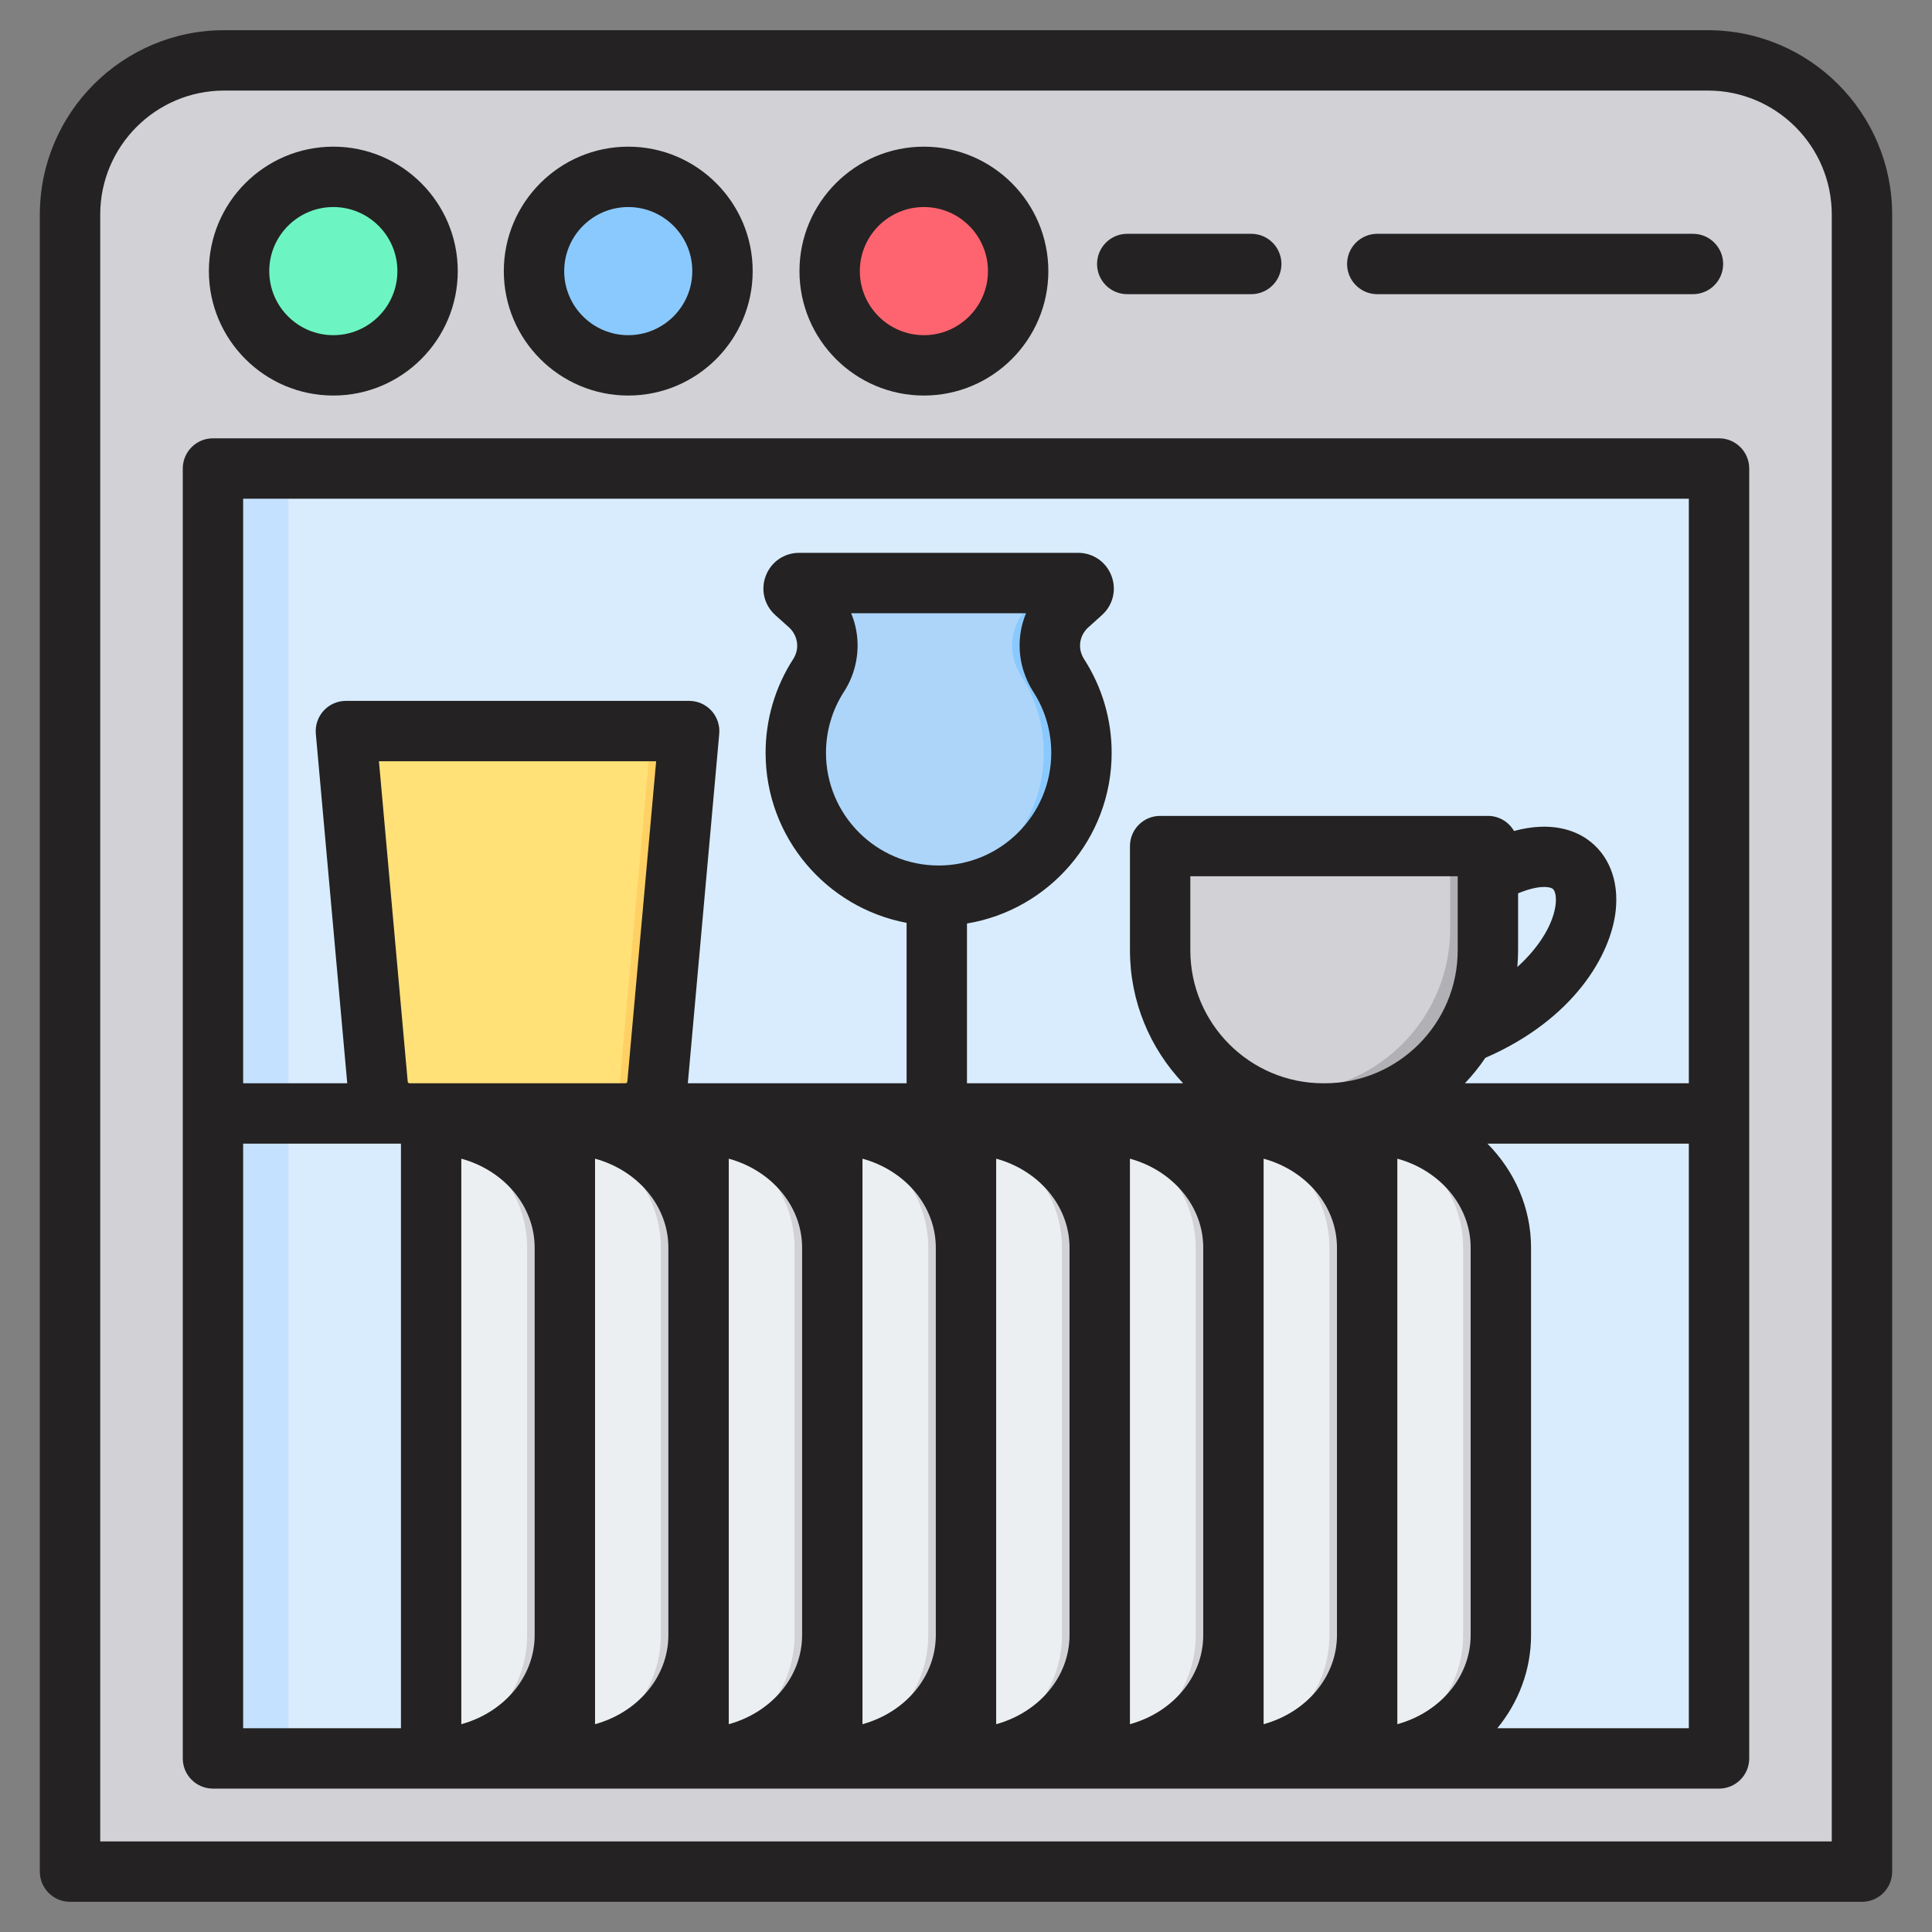 <svg xmlns="http://www.w3.org/2000/svg" viewBox="0 0 512 512" id="Layer_1"><rect x="0" y="0" width="512" height="512" fill="#808080" stroke="none"/><g><g><g><path fill-rule="evenodd" fill="#d1d1d6" d="m59.413 16h393.175c22.47 0 40.854 18.384 40.854 40.854v439.146h-474.884v-439.146c0-22.47 18.385-40.854 40.855-40.854z" clip-rule="evenodd"></path><g fill-rule="evenodd" clip-rule="evenodd"><path fill="#d8ecfe" d="m62.436 124.16h387.128c3.305 0 6 2.695 6 6v329.837c0 3.305-2.695 6-6 6h-387.128c-3.305 0-6-2.695-6-6v-329.837c.001-3.304 2.696-6 6-6z"></path><path fill="#c4e2ff" d="m62.436 124.16h20.001c-3.305 0-6 2.695-6 6v329.837c0 3.305 2.695 6 6 6h-20.001c-3.305 0-6-2.695-6-6v-329.837c.001-3.304 2.696-6 6-6z"></path></g><g><path fill-rule="evenodd" fill="#fe646f" d="m244.841 96.819c13.757 0 24.977-11.22 24.977-24.978s-11.22-24.977-24.977-24.977-24.978 11.22-24.978 24.977 11.221 24.978 24.978 24.978z" clip-rule="evenodd"></path></g><g><circle r="24.977" fill-rule="evenodd" fill="#8ac9fe" cy="71.842" cx="166.492" clip-rule="evenodd"></circle></g><g><circle r="24.977" fill-rule="evenodd" fill="#6cf5c2" cy="71.842" cx="88.332" clip-rule="evenodd"></circle></g></g><g fill-rule="evenodd" clip-rule="evenodd"><g><path fill="#eceff1" d="m114.257 465.997v-168.01c19.524 0 35.436 14.537 35.436 32.674v102.662c0 18.138-15.912 32.674-35.436 32.674z"></path><path fill="#d1d1d6" d="m114.257 465.997v-1.319c14.677-3.965 25.436-16.442 25.436-31.355v-102.661c0-14.913-10.758-27.389-25.436-31.355v-1.319c19.524 0 35.436 14.537 35.436 32.674v102.662c0 18.137-15.912 32.673-35.436 32.673z"></path></g><g><path fill="#eceff1" d="m149.693 465.997v-168.01c19.524 0 35.436 14.537 35.436 32.674v102.662c0 18.138-15.912 32.674-35.436 32.674z"></path><path fill="#d1d1d6" d="m149.693 465.997v-1.319c14.677-3.965 25.436-16.442 25.436-31.355v-102.661c0-14.913-10.758-27.389-25.436-31.355v-1.319c19.524 0 35.436 14.537 35.436 32.674v102.662c0 18.137-15.912 32.673-35.436 32.673z"></path></g><g><path fill="#eceff1" d="m185.129 465.997v-168.01c19.524 0 35.436 14.537 35.436 32.674v102.662c0 18.138-15.913 32.674-35.436 32.674z"></path><path fill="#d1d1d6" d="m185.129 465.997v-1.319c14.677-3.966 25.436-16.442 25.436-31.355v-102.661c0-14.913-10.758-27.389-25.436-31.355v-1.319c19.524 0 35.436 14.537 35.436 32.674v102.662c0 18.137-15.913 32.673-35.436 32.673z"></path></g><g><path fill="#eceff1" d="m220.564 465.997v-168.01c19.524 0 35.436 14.537 35.436 32.674v102.662c.001 18.138-15.912 32.674-35.436 32.674z"></path><path fill="#d1d1d6" d="m220.564 465.997v-1.319c14.678-3.965 25.436-16.442 25.436-31.354v-102.662c0-14.913-10.758-27.389-25.436-31.355v-1.319c19.524 0 35.436 14.537 35.436 32.674v102.662c.001 18.137-15.912 32.673-35.436 32.673z"></path></g><g><path fill="#eceff1" d="m256 465.997v-168.01c19.524 0 35.436 14.537 35.436 32.674v102.662c0 18.138-15.912 32.674-35.436 32.674z"></path><path fill="#d1d1d6" d="m256 465.997v-1.319c14.677-3.966 25.436-16.442 25.436-31.355v-102.661c0-14.913-10.758-27.389-25.436-31.355v-1.319c19.524 0 35.436 14.537 35.436 32.674v102.662c0 18.137-15.912 32.673-35.436 32.673z"></path></g><g><path fill="#eceff1" d="m291.436 465.997v-168.01c19.524 0 35.436 14.537 35.436 32.674v102.662c0 18.138-15.912 32.674-35.436 32.674z"></path><path fill="#d1d1d6" d="m291.436 465.997v-1.319c14.677-3.966 25.436-16.442 25.436-31.355v-102.661c0-14.913-10.758-27.389-25.436-31.355v-1.319c19.524 0 35.436 14.537 35.436 32.674v102.662c0 18.137-15.912 32.673-35.436 32.673z"></path></g><g><path fill="#eceff1" d="m326.872 465.997v-168.01c19.524 0 35.436 14.537 35.436 32.674v102.662c-.001 18.138-15.913 32.674-35.436 32.674z"></path><path fill="#d1d1d6" d="m326.872 465.997v-1.319c14.677-3.965 25.435-16.442 25.435-31.355v-102.661c0-14.913-10.758-27.389-25.435-31.355v-1.319c19.524 0 35.436 14.537 35.436 32.674v102.662c-.001 18.137-15.913 32.673-35.436 32.673z"></path></g><g><path fill="#eceff1" d="m362.307 465.997v-168.01c19.524 0 35.436 14.537 35.436 32.674v102.662c0 18.138-15.912 32.674-35.436 32.674z"></path><path fill="#d1d1d6" d="m362.307 465.997v-1.319c14.677-3.966 25.435-16.442 25.435-31.355v-102.661c0-14.913-10.758-27.389-25.435-31.355v-1.319c19.524 0 35.436 14.537 35.436 32.674v102.662c0 18.137-15.912 32.673-35.436 32.673z"></path></g><g><path fill="#ffe177" d="m97.136 193.744h80.031c1.455 0 2.708.553 3.689 1.627.982 1.074 1.419 2.371 1.289 3.82l-7.923 88.134c-.397 4.406-4.06 7.754-8.483 7.754h-28.59-28.589c-4.423 0-8.085-3.348-8.482-7.754l-7.923-88.134c-.13-1.45.308-2.747 1.29-3.821s2.235-1.626 3.691-1.626z"></path><path fill="#ffd064" d="m167.167 193.744h10c1.455 0 2.708.553 3.689 1.627.982 1.074 1.419 2.371 1.289 3.82l-7.923 88.134c-.397 4.406-4.06 7.754-8.483 7.754h-10c4.423 0 8.085-3.348 8.483-7.754l7.923-88.134c.13-1.449-.307-2.746-1.289-3.82-.982-1.075-2.234-1.627-3.689-1.627z"></path></g></g><g><g fill-rule="evenodd" clip-rule="evenodd"><path fill="#d1d1d6" d="m312.445 218.55h76.864c2.754 0 5 2.246 5 5v22.623c0 23.779-19.455 43.234-43.234 43.234h-.395c-23.779 0-43.234-19.455-43.234-43.234v-22.623c-.001-2.754 2.245-5 4.999-5z"></path><path fill="#b1b1b5" d="m379.309 218.55h10c2.754 0 5 2.246 5 5v22.623c0 23.779-19.455 43.234-43.234 43.234h-.395c-1.623 0-3.225-.094-4.803-.27 21.54-2.409 38.432-20.808 38.432-42.964v-22.623c0-2.754-2.246-5-5-5z"></path></g></g><g><g fill-rule="evenodd" clip-rule="evenodd"><path fill="#add5fa" d="m280.572 179.016c3.811 5.906 6.024 12.941 6.024 20.493 0 .316-.004.632-.012.946-.003.104-.008.207-.011.311-.007.21-.014.421-.024.631-.006.124-.015.247-.022.37-.011.188-.022.375-.035.562-.01.132-.022.264-.033.396-.015.179-.03.358-.048.536-.013.132-.028.263-.042.395-.019.177-.039.354-.061.53-.016.133-.034.266-.052.398-.023.172-.047.344-.072.515-.02.136-.041.272-.063.407-.027.167-.054.334-.083.501-.023.136-.048.273-.073.408-.03.165-.062.329-.095.493-.027.135-.054.27-.082.404-.035.167-.071.334-.109.5-.029.13-.058.26-.088.389-.039.167-.08.332-.122.498-.032.13-.064.259-.098.388-.044.167-.09.334-.135.501-.034.124-.068.248-.103.372-.049.172-.101.342-.152.512-.036.118-.07.237-.107.355-.057.183-.118.365-.177.547-.034.103-.067.206-.101.308-.079.235-.162.468-.247.7-.018.049-.034.098-.052.147-.102.281-.209.559-.318.837-.033.083-.067.165-.101.248-.078.193-.155.386-.236.578-.046.109-.094.216-.14.324-.071.165-.142.33-.216.493-.052.116-.106.232-.16.347-.071.154-.142.307-.215.46-.056.118-.114.234-.172.352-.074.15-.148.301-.224.45-.059.115-.118.23-.178.345-.077.148-.155.296-.234.444-.062.115-.125.23-.188.344-.08.145-.16.289-.242.433-.065.115-.131.229-.197.343-.082.141-.165.282-.249.422-.069.114-.138.228-.207.342-.085.138-.17.274-.256.411-.072.113-.143.226-.216.339-.089.138-.18.275-.271.412-.071.107-.142.214-.214.32-.096.141-.194.281-.292.421-.071.102-.142.203-.214.304-.103.144-.208.286-.313.429-.07.094-.138.189-.208.282-.11.146-.221.29-.333.435-.069.089-.137.179-.207.269-.139.177-.281.352-.424.526-.042.051-.083.104-.126.156-.186.226-.375.449-.567.671-.059.068-.119.134-.178.202-.134.153-.268.306-.405.456-.077.084-.155.167-.232.251-.122.132-.244.264-.368.395-.084.088-.169.175-.254.263-.119.123-.238.246-.359.367-.089.09-.18.178-.27.267-.12.118-.24.236-.361.352-.092.088-.185.176-.279.264-.12.113-.24.226-.362.337-.097.089-.195.177-.293.265-.121.108-.241.215-.363.322-.1.088-.201.175-.303.262-.122.105-.245.209-.369.312-.102.086-.205.17-.308.255-.125.102-.25.202-.375.302-.104.083-.209.166-.314.248-.13.101-.26.2-.391.3-.103.078-.206.156-.309.233-.134.099-.268.197-.403.294-.104.075-.208.151-.313.226-.141.099-.282.196-.424.294-.1.069-.199.138-.299.206-.152.102-.306.202-.459.302-.094.062-.187.124-.282.185-.182.117-.366.23-.55.343-.066.041-.132.083-.198.124-.252.154-.506.303-.762.45-.061.035-.122.068-.183.103-.196.111-.392.222-.59.33-.095.052-.191.101-.285.152-.166.089-.333.178-.5.264-.106.055-.214.107-.321.161-.157.079-.315.158-.473.235-.115.056-.23.109-.345.164-.154.072-.307.145-.462.215-.118.054-.236.106-.354.158-.154.068-.308.136-.464.203-.12.051-.241.102-.362.152-.155.064-.309.128-.465.19-.123.049-.247.098-.371.146-.154.059-.308.118-.463.176-.128.048-.256.095-.385.141-.153.055-.307.109-.46.162-.129.044-.258.089-.388.132-.158.053-.317.104-.476.155-.127.04-.253.081-.38.12-.166.051-.333.1-.5.149-.121.036-.242.072-.364.106-.173.048-.346.094-.52.141-.12.032-.239.064-.359.095-.186.048-.374.092-.561.137-.106.026-.212.052-.319.077-.215.05-.431.095-.647.141-.082.017-.165.036-.247.053-.299.061-.599.119-.901.173-.043.008-.087.014-.131.022-.257.045-.515.088-.774.128-.107.016-.214.03-.321.046-.198.029-.396.058-.595.083-.119.016-.239.029-.359.043-.15.018-.3.038-.452.054-.386.041-.773.077-1.162.106h-.003c-.961.073-1.931.11-2.911.11s-1.95-.037-2.911-.11h-.003c-.389-.029-.777-.065-1.162-.106-.151-.016-.301-.036-.452-.054-.12-.015-.24-.028-.359-.043-.199-.025-.397-.054-.595-.083-.107-.016-.214-.03-.321-.046-.259-.039-.516-.083-.774-.128-.044-.008-.087-.014-.131-.022-.302-.054-.602-.112-.9-.173-.083-.017-.165-.036-.247-.053-.216-.046-.433-.092-.647-.141-.107-.024-.213-.051-.319-.077-.187-.045-.375-.089-.561-.137-.12-.031-.24-.063-.359-.095-.173-.046-.347-.092-.519-.141-.122-.034-.243-.07-.365-.106-.167-.049-.334-.098-.5-.149-.127-.039-.253-.079-.38-.12-.159-.051-.318-.102-.476-.155-.13-.043-.259-.088-.388-.132-.154-.053-.307-.107-.46-.162-.129-.047-.257-.094-.385-.141-.155-.058-.309-.116-.463-.176-.124-.048-.248-.096-.371-.146-.156-.062-.31-.126-.465-.19-.121-.05-.242-.1-.362-.152-.155-.066-.309-.134-.464-.203-.118-.053-.237-.105-.354-.158-.155-.071-.308-.143-.462-.215-.115-.055-.231-.109-.345-.164-.159-.077-.316-.156-.473-.235-.107-.054-.214-.106-.321-.161-.167-.086-.334-.175-.5-.264-.095-.051-.191-.1-.286-.152-.198-.108-.394-.219-.59-.33-.061-.035-.123-.068-.183-.103-.256-.147-.51-.297-.762-.45-.067-.04-.132-.083-.198-.124-.184-.113-.368-.227-.55-.343-.095-.061-.188-.123-.282-.185-.153-.1-.307-.2-.459-.302-.101-.068-.2-.137-.3-.206-.142-.098-.284-.195-.424-.294-.105-.074-.209-.15-.313-.226-.135-.097-.27-.195-.403-.294-.103-.077-.206-.155-.309-.233-.131-.1-.262-.199-.391-.3-.105-.082-.21-.165-.314-.248-.126-.1-.251-.201-.375-.302-.103-.085-.206-.169-.308-.255-.124-.103-.247-.207-.369-.312-.102-.087-.202-.174-.303-.262-.122-.106-.242-.214-.363-.322-.098-.088-.196-.176-.293-.265-.121-.111-.242-.224-.362-.337-.093-.088-.186-.175-.279-.264-.121-.116-.241-.234-.361-.352-.09-.089-.18-.177-.27-.267-.121-.121-.24-.244-.359-.367-.085-.088-.17-.174-.254-.263-.124-.13-.246-.263-.368-.395-.077-.084-.156-.167-.232-.251-.137-.151-.271-.303-.405-.456-.06-.067-.12-.134-.178-.202-.192-.221-.381-.445-.567-.671-.043-.051-.084-.104-.126-.156-.143-.175-.285-.35-.424-.526-.07-.089-.138-.179-.207-.269-.112-.145-.224-.289-.333-.435-.07-.094-.139-.188-.208-.282-.105-.143-.21-.285-.313-.429-.072-.101-.143-.203-.214-.304-.098-.14-.196-.28-.292-.421-.072-.106-.143-.213-.214-.32-.091-.137-.182-.274-.271-.412-.073-.113-.145-.226-.216-.339-.086-.137-.172-.273-.256-.411-.07-.114-.139-.228-.207-.342-.084-.14-.167-.281-.25-.422-.066-.114-.132-.228-.197-.343-.082-.144-.162-.288-.242-.433-.063-.114-.126-.229-.188-.344-.079-.147-.157-.295-.234-.444-.06-.115-.12-.229-.178-.345-.076-.149-.15-.3-.224-.45-.058-.117-.116-.234-.172-.352-.073-.152-.144-.306-.215-.46-.053-.116-.107-.231-.16-.347-.073-.163-.144-.328-.216-.493-.046-.108-.094-.215-.14-.324-.081-.191-.158-.385-.236-.578-.033-.083-.068-.165-.101-.248-.11-.277-.215-.556-.318-.837-.018-.049-.034-.098-.052-.147-.084-.233-.167-.466-.247-.7-.035-.102-.067-.206-.101-.308-.06-.182-.12-.364-.178-.547-.037-.118-.071-.236-.107-.355-.051-.171-.103-.341-.152-.512-.035-.124-.069-.248-.103-.372-.046-.167-.092-.333-.136-.501-.033-.129-.065-.258-.098-.388-.041-.166-.082-.332-.122-.498-.03-.129-.06-.259-.088-.389-.037-.166-.074-.333-.109-.5-.028-.134-.055-.269-.082-.404-.033-.164-.064-.329-.095-.493-.025-.136-.049-.272-.073-.408-.029-.167-.056-.334-.083-.501-.022-.136-.043-.271-.063-.407-.025-.171-.049-.343-.072-.515-.017-.133-.035-.265-.052-.398-.022-.176-.041-.353-.061-.53-.014-.132-.029-.263-.042-.395-.017-.178-.033-.357-.048-.536-.011-.132-.023-.264-.033-.396-.014-.187-.024-.375-.035-.562-.007-.124-.016-.247-.022-.37-.01-.21-.017-.42-.024-.631-.003-.104-.008-.207-.011-.311-.008-.314-.012-.63-.012-.946 0-7.552 2.212-14.587 6.024-20.493.06-.093.118-.186.176-.279l.007-.012c.115-.188.227-.378.333-.569l.003-.005c.107-.192.208-.386.306-.581l.003-.007c.048-.096.094-.192.14-.289l.002-.004.003-.007c.045-.095.088-.191.131-.288l.004-.009c.088-.198.171-.397.249-.598.039-.099.076-.199.113-.298l.004-.01c.036-.098.07-.195.103-.293l.006-.018c.033-.099.066-.198.097-.297v-.001c.032-.101.063-.203.093-.305l.002-.006c.03-.102.058-.204.086-.306 1.383-5.163-.172-10.776-4.358-14.541l-3.613-3.249c-.993-.893-.362-2.539.974-2.539h73.932c1.336 0 1.967 1.647.974 2.539l-3.613 3.249c-4.27 3.84-5.802 9.602-4.272 14.849l.001.002c.059.203.123.405.192.607l.005.013c.034.099.069.198.105.297l.002.005c.037.1.074.199.113.299l.002.005c.039.1.079.2.121.3v.001c.041.099.083.197.127.295l.004.009c.043.096.087.192.131.288l.003.007.003.006c.046.097.093.194.141.291.048.097.098.194.148.29l.002.004c.051.097.103.194.156.29l.003.005c.106.191.217.381.333.569l.007.012c.059.093.118.187.178.279z"></path><path fill="#8ac9fe" d="m280.572 179.016c3.811 5.906 6.024 12.941 6.024 20.493 0 .316-.004.632-.012.946-.003.104-.008.207-.011.311-.007.21-.014.421-.024.631-.006.124-.015.247-.022.37-.011.188-.022.375-.035.562-.01.132-.022.264-.033.396-.015.179-.03.358-.048.536-.013.132-.028.263-.042.395-.019.177-.039.354-.061.53-.016.133-.034.266-.052.398-.023.172-.047.344-.072.515-.02.136-.041.272-.063.407-.027.167-.054.334-.083.501-.023.136-.048.273-.073.408-.03.165-.062.329-.095.493-.027.135-.054.27-.082.404-.035.167-.071.334-.109.5-.029.13-.058.26-.088.389-.039.167-.08.332-.122.498-.032.13-.064.259-.098.388-.044.167-.09.334-.135.501-.034.124-.068.248-.103.372-.049.172-.101.342-.152.512-.036.118-.07.237-.107.355-.057.183-.118.365-.177.547-.034.103-.067.206-.101.308-.079.235-.162.468-.247.7-.018.049-.034.098-.052.147-.102.281-.209.559-.318.837-.033.083-.067.165-.101.248-.078.193-.155.386-.236.578-.046.109-.094.216-.14.324-.071.165-.142.33-.216.493-.052.116-.106.232-.16.347-.071.154-.142.307-.215.46-.056.118-.114.234-.172.352-.074.15-.148.301-.224.45-.059.115-.118.23-.178.345-.077.148-.155.296-.234.444-.062.115-.125.23-.188.344-.08.145-.16.289-.242.433-.065.115-.131.229-.197.343-.082.141-.165.282-.249.422-.069.114-.138.228-.207.342-.085.138-.17.274-.256.411-.072.113-.143.226-.216.339-.089.138-.18.275-.271.412-.071.107-.142.214-.214.32-.096.141-.194.281-.292.421-.071.102-.142.203-.214.304-.103.144-.208.286-.313.429-.07.094-.138.189-.208.282-.11.146-.221.29-.333.435-.069.089-.137.179-.207.269-.139.177-.281.352-.424.526-.042.051-.083.104-.126.156-.186.226-.375.449-.567.671-.059.068-.119.134-.178.202-.134.153-.268.306-.405.456-.077.084-.155.167-.232.251-.122.132-.244.264-.368.395-.084.088-.169.175-.254.263-.119.123-.238.246-.359.367-.089.09-.18.178-.27.267-.12.118-.24.236-.361.352-.092.088-.185.176-.279.264-.12.113-.24.226-.362.337-.097.089-.195.177-.293.265-.121.108-.241.215-.363.322-.1.088-.201.175-.303.262-.122.105-.245.209-.369.312-.102.086-.205.17-.308.255-.125.102-.25.202-.375.302-.104.083-.209.166-.314.248-.13.101-.26.2-.391.3-.103.078-.206.156-.309.233-.134.099-.268.197-.403.294-.104.075-.208.151-.313.226-.141.099-.282.196-.424.294-.1.069-.199.138-.299.206-.152.102-.306.202-.459.302-.094.062-.187.124-.282.185-.182.117-.366.23-.55.343-.066.041-.132.083-.198.124-.252.154-.506.303-.762.45-.061.035-.122.068-.183.103-.196.111-.392.222-.59.33-.095.052-.191.101-.285.152-.166.089-.333.178-.5.264-.106.055-.214.107-.321.161-.157.079-.315.158-.473.235-.115.056-.23.109-.345.164-.154.072-.307.145-.462.215-.118.054-.236.106-.354.158-.154.068-.308.136-.464.203-.12.051-.241.102-.362.152-.155.064-.309.128-.465.19-.123.049-.247.098-.371.146-.154.059-.308.118-.463.176-.128.048-.256.095-.385.141-.153.055-.307.109-.46.162-.129.044-.258.089-.388.132-.158.053-.317.104-.476.155-.127.04-.253.081-.38.12-.166.051-.333.1-.5.149-.121.036-.242.072-.364.106-.173.048-.346.094-.52.141-.12.032-.239.064-.359.095-.186.048-.374.092-.561.137-.106.026-.212.052-.319.077-.215.05-.431.095-.647.141-.082.017-.165.036-.247.053-.299.061-.599.119-.901.173-.043.008-.087.014-.131.022-.257.045-.515.088-.774.128-.107.016-.214.03-.321.046-.198.029-.396.058-.595.083-.119.016-.239.029-.359.043-.15.018-.3.038-.452.054-.386.041-.773.077-1.162.106h-.003c-.961.073-1.931.11-2.911.11s-1.95-.037-2.911-.11h-.003c-.389-.029-.777-.065-1.162-.106-.151-.016-.301-.036-.452-.054-.12-.015-.24-.028-.359-.043l-.113-.015c.161-.022.321-.045.482-.068.107-.016.214-.03.321-.046.259-.04.516-.083.774-.128.044-.008.088-.014.131-.022.302-.054.602-.111.901-.173.082-.017.165-.036.247-.053.216-.046.433-.092.647-.141.107-.024.213-.051.319-.077.187-.045.375-.089.561-.137.12-.031.24-.063.359-.095.173-.046.347-.092.52-.141.122-.034.243-.07.364-.106.167-.049.334-.098.5-.149.127-.039.253-.079.38-.12.159-.051.318-.102.476-.155.129-.043.259-.088.388-.132.154-.053.307-.107.46-.162.129-.046.257-.094.385-.141.155-.057.309-.117.463-.176.124-.048.247-.096.37-.146.156-.062.31-.126.465-.19.121-.05.242-.101.362-.152.155-.067.309-.135.464-.203.118-.053.237-.105.354-.158.155-.071.308-.143.462-.215.115-.055.231-.108.345-.164.159-.077.316-.156.473-.235.107-.054.214-.107.321-.161.168-.086.334-.175.5-.264.095-.051.191-.1.285-.152.198-.108.394-.219.59-.33.061-.035.123-.068.183-.103.256-.147.51-.297.762-.45.067-.041.132-.083.199-.124.184-.113.368-.226.55-.343.095-.061.188-.123.282-.185.153-.1.307-.2.459-.302.1-.068.199-.137.299-.206.142-.098.284-.195.424-.294.105-.075.209-.15.313-.226.135-.097.27-.195.403-.294.103-.077.206-.155.309-.233.131-.1.262-.199.391-.3.105-.082.21-.165.314-.248.126-.1.251-.201.375-.302.103-.085.206-.169.308-.255.123-.103.247-.207.369-.312.102-.087.202-.174.303-.262.121-.106.242-.214.363-.322.098-.088.196-.176.293-.265.121-.111.242-.224.362-.337.093-.088.186-.175.279-.264.121-.116.241-.234.361-.352.09-.089.18-.177.27-.267.121-.121.24-.244.359-.367.085-.088.17-.174.254-.263.124-.13.246-.263.368-.395.077-.084.156-.167.232-.251.137-.151.271-.304.405-.456.059-.067.12-.134.178-.202.192-.221.381-.445.567-.671.043-.051.084-.104.126-.156.143-.175.285-.35.424-.526.07-.089.138-.179.207-.269.112-.145.223-.289.333-.435.07-.094.139-.188.208-.282.105-.143.21-.285.313-.429.072-.101.143-.203.214-.304.098-.14.196-.28.292-.421.072-.106.143-.213.214-.32.091-.137.182-.274.271-.412.073-.113.144-.226.216-.339.086-.136.172-.273.256-.411.07-.113.139-.228.208-.342.084-.14.167-.281.249-.422.066-.114.132-.228.197-.343.082-.144.162-.288.242-.433.063-.114.126-.229.188-.344.079-.147.157-.295.234-.444.06-.115.12-.229.178-.345.076-.149.15-.3.224-.45.058-.117.115-.234.172-.352.073-.152.144-.306.215-.46.054-.116.108-.231.16-.347.073-.163.144-.329.216-.493.047-.108.095-.215.14-.324.081-.191.158-.385.236-.578.034-.083.068-.165.101-.248.109-.277.216-.556.318-.837.018-.049.035-.098.052-.147.084-.233.167-.466.247-.7.034-.102.067-.206.101-.308.06-.182.12-.364.177-.547.037-.118.071-.236.107-.355.052-.17.103-.341.152-.512.035-.124.069-.248.103-.372.046-.167.092-.333.135-.501.033-.129.065-.258.098-.388.041-.166.082-.331.122-.498.03-.129.059-.259.088-.389.037-.166.074-.333.109-.5.028-.134.055-.269.082-.404.033-.164.064-.329.095-.493.025-.136.049-.272.073-.408.029-.167.056-.334.083-.501.022-.136.043-.271.063-.407.025-.171.049-.343.072-.515.018-.133.035-.265.052-.398.022-.176.041-.353.061-.53.014-.132.029-.263.042-.395.018-.178.032-.358.048-.536.011-.132.023-.264.033-.396.014-.187.024-.374.035-.562.007-.124.016-.247.022-.37.01-.21.017-.42.024-.631.003-.104.009-.207.011-.311.008-.314.012-.63.012-.946 0-7.552-2.212-14.587-6.024-20.493-.06-.093-.118-.186-.176-.279l-.007-.012c-.115-.188-.226-.378-.332-.569l-.003-.005c-.053-.096-.105-.193-.156-.29l-.002-.004c-.051-.096-.1-.193-.148-.29-.048-.097-.095-.194-.141-.291l-.003-.006-.003-.007c-.045-.096-.088-.191-.131-.288l-.004-.009c-.044-.098-.086-.196-.127-.295v-.001c-.042-.1-.082-.199-.121-.3l-.002-.005c-.039-.099-.076-.199-.113-.299l-.002-.005c-.036-.099-.071-.198-.105-.297l-.004-.013c-.069-.202-.132-.404-.192-.607l-.001-.002c-1.53-5.246.002-11.009 4.271-14.849l3.613-3.249c.993-.893.362-2.539-.974-2.539h10c1.336 0 1.967 1.647.974 2.539l-3.613 3.249c-4.27 3.84-5.802 9.602-4.272 14.849l.001.002c.059.203.123.405.192.607l.005.013c.034.099.069.198.105.297l.002.005c.037.1.074.199.113.299l.002.005c.039.1.079.2.121.3v.001c.041.099.083.197.127.295l.004.009c.043.096.087.192.131.288l.003.007.003.006c.046.097.093.194.141.291.048.097.098.194.148.29l.002.004c.051.097.103.194.156.29l.003.005c.106.191.217.381.333.569l.007.012c.055.093.114.187.174.279z"></path></g></g></g><path fill-rule="evenodd" fill="#242222" d="m244.843 54.868c9.362 0 16.977 7.616 16.977 16.978 0 9.357-7.615 16.978-16.977 16.978s-16.978-7.62-16.978-16.978c0-9.362 7.616-16.978 16.978-16.978zm0 49.954c18.183 0 32.976-14.794 32.976-32.976 0-18.183-14.794-32.977-32.976-32.977-18.183 0-32.977 14.794-32.977 32.977 0 18.182 14.794 32.976 32.977 32.976zm-78.351-49.954c9.362 0 16.977 7.616 16.977 16.978 0 9.357-7.616 16.978-16.977 16.978-9.357 0-16.973-7.62-16.973-16.978 0-9.362 7.615-16.978 16.973-16.978zm0 49.954c18.187 0 32.976-14.794 32.976-32.976 0-18.183-14.789-32.977-32.976-32.977-18.183 0-32.977 14.794-32.977 32.977 0 18.182 14.794 32.976 32.977 32.976zm-78.158-49.954c9.357 0 16.978 7.616 16.978 16.978 0 9.357-7.62 16.978-16.978 16.978-9.362 0-16.978-7.62-16.978-16.978 0-9.362 7.616-16.978 16.978-16.978zm0 49.954c18.183 0 32.977-14.794 32.977-32.976 0-18.183-14.794-32.977-32.977-32.977-18.187 0-32.976 14.794-32.976 32.977 0 18.182 14.788 32.976 32.976 32.976zm202.401-34.859c0-4.42 3.582-8.002 7.997-8.002h32.859c4.419 0 8.002 3.582 8.002 8.002 0 4.415-3.582 7.997-8.002 7.997h-32.859c-4.416 0-7.997-3.582-7.997-7.997zm66.258 0c0-4.42 3.587-8.002 7.997-8.002h83.66c4.42 0 8.002 3.582 8.002 8.002 0 4.415-3.582 7.997-8.002 7.997h-83.66c-4.41 0-7.997-3.582-7.997-7.997zm39.816 388.04c5.601-6.853 8.934-15.401 8.934-24.683v-102.657c0-10.633-4.382-20.333-11.551-27.582h53.366v154.922zm-332.372-154.923h41.821v154.922h-41.821zm161.126-140.57h46.354c-1.93 4.627-2.269 9.837-.796 14.878.014.056.033.113.052.17.706 2.231 1.53 4.02 2.678 5.799 3.106 4.81 4.745 10.397 4.745 16.154 0 16.464-13.391 29.856-29.851 29.856s-29.851-13.391-29.851-29.856c0-5.757 1.638-11.344 4.745-16.159 1.29-2 2.259-4.17 2.862-6.444 1.307-4.876.926-9.917-.938-14.398zm-103.307 144.553c11.235 3.078 19.43 12.487 19.435 23.591v102.676c-.005 11.104-8.2 20.513-19.435 23.6zm35.438 126.28s0-.014 0-.023v-102.657s0-.009 0-.019v-23.581c11.235 3.078 19.435 12.497 19.435 23.6v102.657c0 11.113-8.199 20.522-19.435 23.609zm35.439-.023v-126.257c11.231 3.078 19.425 12.487 19.435 23.591v102.676c-.009 11.104-8.204 20.513-19.435 23.6zm35.433.023s0-.014 0-.023v-102.657s0-.009 0-.019v-23.581c11.23 3.078 19.43 12.487 19.435 23.591v102.676c-.005 11.104-8.204 20.513-19.435 23.6zm35.433 0s0-.014 0-.023v-102.657s0-.009 0-.019v-23.581c11.24 3.078 19.439 12.497 19.439 23.6v102.657c0 11.113-8.199 20.522-19.439 23.609zm35.443-.023v-126.257c11.226 3.078 19.43 12.487 19.43 23.591v102.676c0 11.104-8.204 20.513-19.43 23.6zm35.429.023s0-.014 0-.023v-102.657s0-.009 0-.019v-23.581c11.24 3.078 19.44 12.497 19.44 23.6v102.657c0 11.113-8.2 20.522-19.44 23.609zm35.438-.023v-126.257c11.24 3.078 19.43 12.497 19.43 23.6v102.657c0 11.113-8.19 20.522-19.43 23.609zm32.002-181.474v-15.104c5.309-2.198 8.261-1.831 9.141-1.224.697.485 1.031 2.123.819 4.072-.522 4.82-3.883 11.005-10.162 16.681.122-1.459.202-2.933.202-4.425zm-86.861 0v-19.623h70.857v19.623c0 19.425-15.796 35.226-35.217 35.236h-.428c-19.42-.01-35.212-15.811-35.212-35.236zm-207.403 34.765-7.625-84.865h73.465l-7.63 84.865c-.028.278-.23.471-.518.471h-57.179c-.278 0-.485-.188-.513-.471zm339.511-154.447h-383.121v154.917h27.587l-8.326-92.617c-.198-2.241.551-4.458 2.066-6.119 1.516-1.657 3.657-2.603 5.903-2.603h90.97c2.245 0 4.387.946 5.907 2.603 1.511 1.661 2.26 3.878 2.062 6.119l-8.326 92.617h57.979v-42.517c-21.242-3.996-37.368-22.673-37.368-45.054 0-8.84 2.528-17.425 7.305-24.829.386-.602.673-1.247.852-1.911.631-2.358-.127-4.857-1.977-6.524l-3.615-3.248c-2.937-2.64-3.921-6.731-2.509-10.416 1.417-3.69 4.881-6.072 8.83-6.072h73.936c3.949 0 7.413 2.382 8.83 6.072 1.412 3.686.428 7.776-2.509 10.416l-3.61 3.248c-1.878 1.69-2.627 4.203-1.968 6.58.264.814.485 1.308.838 1.85v.005c4.777 7.404 7.305 15.989 7.305 24.829 0 22.725-16.62 41.632-38.342 45.228v42.343h57.283c-8.717-9.193-14.088-21.595-14.088-35.236v-27.62c0-4.419 3.577-8.002 8.002-8.002h86.856c2.961 0 5.54 1.61 6.919 4.001 9.894-2.697 16.154-.056 19.312 2.132 5.719 3.954 8.51 10.859 7.639 18.94-1.257 11.744-11.089 28.844-34.548 39.044-1.61 2.401-3.431 4.65-5.413 6.74h59.34v-154.916zm8.002-16.003h-399.12c-4.42 0-8.002 3.582-8.002 8.002v341.837c0 4.42 3.582 8.002 8.002 8.002h399.12c4.42 0 8.002-3.582 8.002-8.002v-341.838c0-4.419-3.582-8.001-8.002-8.001zm29.879 371.839v-431.146c0-18.112-14.737-32.854-32.849-32.854h-393.175c-18.117 0-32.854 14.742-32.854 32.854v431.146zm-32.849-479.998h-393.175c-26.937 0-48.857 21.915-48.857 48.853v439.147c0 4.42 3.587 7.997 8.002 7.997h474.882c4.42 0 8.002-3.577 8.002-7.997v-439.148c-.001-26.937-21.917-48.852-48.854-48.852z" clip-rule="evenodd"></path></g></svg>